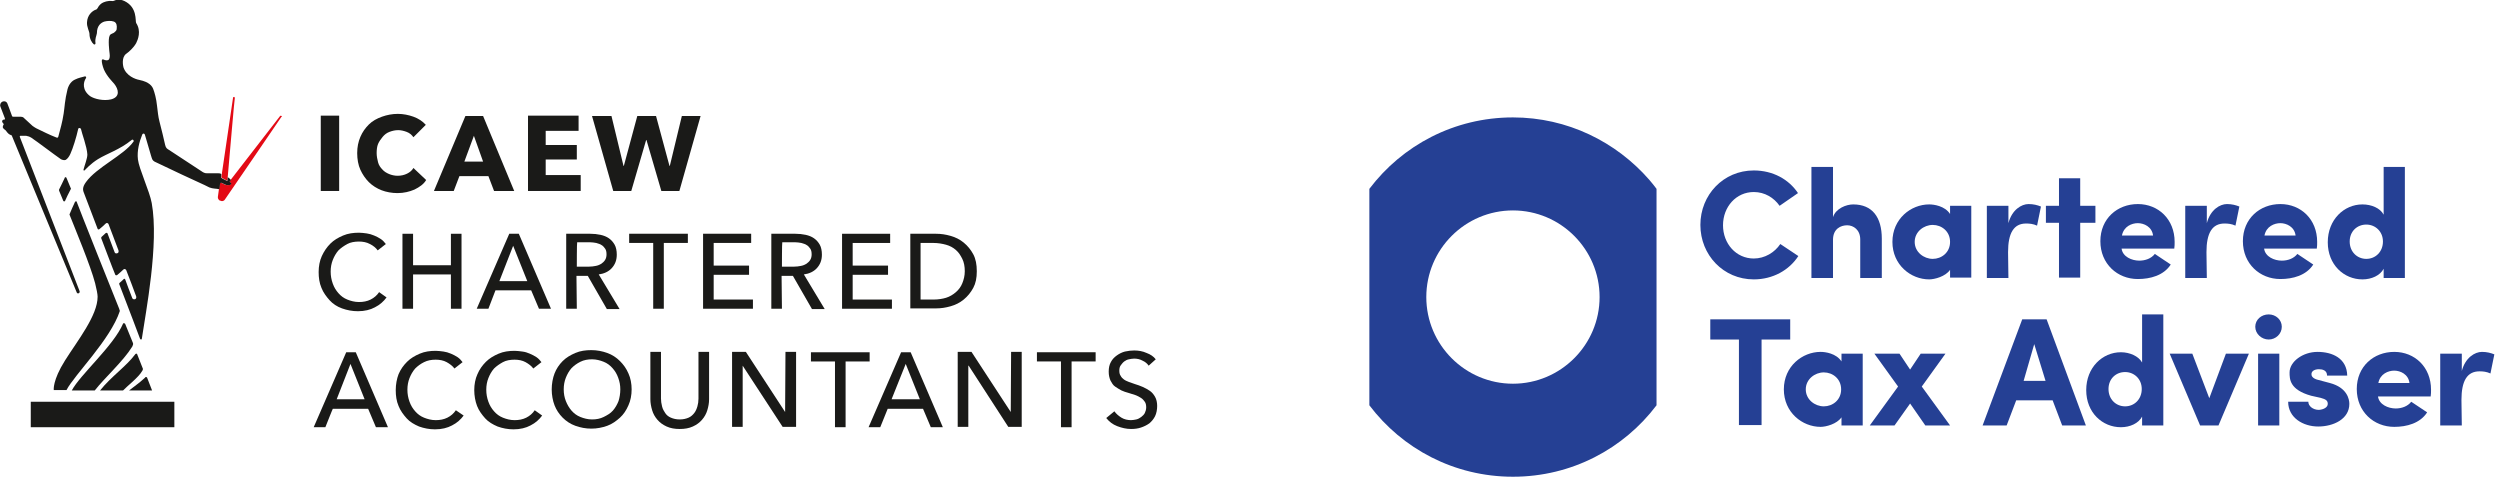 <?xml version="1.0" encoding="utf-8"?>
<!-- Generator: Adobe Illustrator 27.8.0, SVG Export Plug-In . SVG Version: 6.00 Build 0)  -->
<svg version="1.1" id="Layer_1" xmlns="http://www.w3.org/2000/svg" xmlns:xlink="http://www.w3.org/1999/xlink" x="0px" y="0px"
	 viewBox="0 0 706.9 134.8" style="enable-background:new 0 0 706.9 134.8;" xml:space="preserve">
<style type="text/css">
	.st0{fill:#1A1A18;}
	.st1{fill:#E30A15;}
	.st2{fill:#254094;}
</style>
<path class="st0" d="M20,53.2c-0.1-0.2-1.1-2.7-1.2-2.9c0-0.1-0.1-0.1-0.2-0.2c-0.1,0-0.3,0-0.3,0.2c-0.5,1-1.1,2.4-1.6,3.3
	c0,0.1,0,0.2,0,0.3c0.4,1,0.9,2.2,1.2,2.9c0.1,0.2,0.4,0.2,0.5,0c0.1-0.3,1.1-2.4,1.6-3.3C20.1,53.3,20.1,53.3,20,53.2"/>
<path class="st0" d="M34.8,91.5c-2.7,6.3-12.1,14.4-14.5,18.9h6.5c2.8-3.6,8-8.2,10.6-12.4c0.2-0.4,0.3-0.7,0.2-1
	c-0.6-1.4-2-5-2.2-5.4c-0.1-0.2-0.3-0.2-0.4-0.2S34.8,91.4,34.8,91.5"/>
<path class="st0" d="M40.3,104c-0.5-1.2-1.4-3.5-1.5-3.8c0-0.1-0.1-0.2-0.2-0.2c-0.1,0-0.2,0-0.3,0.1c-2.7,3.6-6.8,6.3-10,10.3h6.5
	c1-1.1,4.4-3.7,5.4-5.5C40.4,104.6,40.5,104.3,40.3,104"/>
<path class="st0" d="M33.7,87.3c-0.2-0.4-12-30-12-30.2c0-0.1-0.1-0.2-0.2-0.2c-0.1,0-0.2,0.1-0.3,0.2c-0.5,1.1-1.1,2.4-1.5,3.4
	c0,0.1-0.1,0.2,0,0.3c1.5,3.8,5.9,14.3,7.2,19.3c0.4,1.6,0.7,3.1,0.7,3.8c0,5.3-5.6,12.3-9.2,18c-3.6,5.7-3.2,8.4-3.2,8.4h3.6
	c2.2-4.3,12.4-14.2,15.1-22.4C33.8,87.8,33.8,87.5,33.7,87.3"/>
<path class="st0" d="M41,106.8c-1.6,1.5-3.5,2.8-4.5,3.6h6.5c0,0-1.3-3.3-1.4-3.6c0-0.1-0.2-0.2-0.3-0.2
	C41.1,106.6,41,106.7,41,106.8"/>
<rect x="8.7" y="113.6" class="st0" width="40.6" height="7.2"/>
<path class="st1" d="M62.6,50.2c0.4,0.3,1.2,0.7,1.7,0.9c0.7-8,2-23.2,2.1-23.4c0-0.1-0.1-0.3-0.2-0.3c-0.2,0-0.3,0.1-0.3,0.2
	c0,0.1-2.1,14.3-3.3,22.4C62.6,50.1,62.6,50.2,62.6,50.2L62.6,50.2z"/>
<path class="st1" d="M79.6,32.8c-0.1-0.1-0.3-0.1-0.4,0c-0.1,0.1-9.5,12.3-14.4,18.6c0.3,0.2,0.6,0.3,0.5,0.5
	c-0.1,0.5-0.7,0.5-1.4,0.4c-0.5-0.1-1.2-0.7-1.6-0.6c-0.1,0-0.2,0.1-0.2,0.4c-0.3,2.2-0.5,3.6-0.5,3.6v0l0,0l0,0l0,0
	c0,0.2,0,0.5,0.2,0.6c0,0,0,0.1,0,0.1c0,0.1,0.1,0.1,0.2,0.2c0,0,0.1,0.1,0.1,0.1c0,0,0,0,0.1,0c0,0,0,0,0,0
	c0.5,0.3,1.1,0.2,1.4-0.3l0,0l0,0l0,0l0,0c0,0,15.9-23.2,16-23.4C79.8,33,79.8,32.9,79.6,32.8L79.6,32.8z"/>
<path class="st0" d="M62.2,52.1c0-0.2,0.1-0.3,0.2-0.4c0.4-0.1,1,0.5,1.6,0.6c0.7,0.1,1.3,0.1,1.4-0.4c0-0.2-0.2-0.3-0.5-0.5
	c0.1-0.2,0.3-0.3,0.4-0.5c-0.2-0.2-0.3-0.4-0.5-0.5c-0.1-0.1-0.3-0.2-0.4-0.3c0,0.4-0.1,0.7-0.1,1.1c-0.4-0.2-1.3-0.6-1.7-0.9
	c0,0-0.1-0.1-0.1-0.1c0-0.3,0.1-0.6,0.1-0.9C62.3,49,62.2,49,61.8,49c-1.2,0-2.5,0-3.2,0c-0.3,0-0.6,0-1.2-0.3
	c-0.6-0.4-6.9-4.5-9.6-6.3c-0.5-0.3-0.9-0.5-1.1-1.4c-0.2-1-1.2-5.1-1.6-6.6s-0.5-3-0.7-4.5c-0.2-2-0.7-3.8-1.1-4.8
	c-0.3-0.7-1-1.9-3.9-2.5c-1.1-0.2-3.7-1.1-4.5-3.6c-0.1-0.4-0.6-2.8,0.8-3.8c0.7-0.5,2-1.6,2.8-3c0.5-1,1.5-3.4,0-5.7
	c-0.3-0.6,0.4-4.4-3.3-6.2c-0.8-0.4-1.7-0.5-2.4-0.3c-0.4,0.1-0.6,0.3-1,0.3c-1.3-0.2-2.5,0.3-3,0.6c-0.7,0.5-1,1-1.2,1.4
	c-0.2,0.3-0.3,0.4-0.7,0.5c-0.9,0.4-2.2,1.5-2.3,3.5c-0.1,1.3,0.7,2.6,0.7,3.3c0,1.4,0.7,2.5,1.2,2.9c0.1,0.1,0.3,0.1,0.4,0
	c0.1-0.1,0.1-0.2,0.1-0.3c-0.2-1.3,0.3-2.1,0.4-2.8c0-2.2,1.2-3,2.1-3.3c0.8-0.2,1.9-0.3,2.7,0s0.9,1.2,0.8,2c0,0.3-0.1,0.6-0.5,0.9
	C32,9.6,31.3,9.4,31,10.1c-0.5,1-0.1,4.4,0,5.1c0.1,0.8,0,1.3-0.2,1.6c-0.3,0.4-1,0.3-1.6,0c0,0-0.1,0-0.2,0c-0.1,0-0.2,0.1-0.2,0.2
	c-0.1,0.5,0.2,1.7,0.6,2.7c0.9,2,2.5,3.5,2.9,4c1.2,1.5,1.8,3.7-0.9,4.4c-2.1,0.5-4.7-0.1-5.9-0.9c-2.3-1.7-2-3.9-1.2-5.1
	c0.1-0.2,0.1-0.3,0-0.4c-0.1-0.1-0.2-0.1-0.3-0.1c-0.7,0.2-1.8,0.4-2.8,0.9c-0.9,0.4-1.7,1.3-2.1,2.7c-0.8,3.2-0.8,5-1.1,6.9
	c-0.4,2.6-0.9,4.2-1.5,6.5c-0.1,0.3-0.2,0.4-0.5,0.3c-2.1-0.8-3.8-1.7-5.7-2.6c-0.2-0.1-0.7-0.4-1.1-0.7c-1-0.9-1.6-1.5-2.5-2.3
	C6.6,33.1,6.1,33,5.6,33c-0.7,0-1.4,0-1.9,0c-0.2,0-0.3-0.1-0.3-0.2c-0.5-1.3-1.1-3.1-1.3-3.5c-0.1-0.4-0.6-0.8-1.3-0.6
	c-0.6,0.2-0.9,0.9-0.7,1.4c0.1,0.3,0.8,2.1,1.3,3.4c0,0,0,0.2,0,0.2c0,0.1-0.1,0.1-0.2,0.1c-0.3,0-0.6,0.2-0.6,0.5
	c0,0.5,0.6,0.6,0.4,1c-0.1,0.1-0.2,0.3-0.2,0.5c-0.1,0.3,0.2,0.6,0.6,0.9c0.5,0.3,0.6,1.1,1.7,1.5c0.2,0,0.2,0.1,0.3,0.3
	c1.6,3.8,17.8,43.1,18.3,44.2c0.1,0.3,0.4,0.3,0.6,0.2c0.2-0.1,0.3-0.4,0.2-0.6C22,80.9,11.1,53,5.6,38.7c0,0,0-0.1,0-0.2
	c0.1-0.1,0.1-0.1,0.2-0.1c0.4,0,1.1,0,1.6,0c0.6,0.1,1.1,0.3,1.4,0.5c1.8,1.2,6.5,4.8,8.4,6.1c0.3,0.2,1,0.4,1.4,0.2
	c0.5-0.3,1-1,1.3-1.7c0.7-1.5,1.7-4.7,2.2-7c0-0.2,0.2-0.3,0.4-0.3c0.2,0,0.3,0.1,0.4,0.3c0.2,1.1,1.7,5,1.8,7.2
	c0,1.1-0.8,3.1-1.1,4.3c0,0,0,0.2,0.1,0.2c0,0,0.1,0,0.2,0c0.2-0.2,1.7-1.9,3.8-3.2c2.6-1.6,6.2-2.7,9.5-5.4c0.2-0.2,0.4-0.1,0.5,0
	c0.1,0.2,0.2,0.3,0,0.5c-2.7,3.8-10.4,7.2-13.4,11.4c-1.1,1.5-0.8,2.3-0.7,2.7c0.6,1.6,3.2,8.4,4,10.5c0,0.1,0.3,0.3,0.5,0.1
	c0.4-0.3,1.4-1.2,1.8-1.6c0.3-0.3,0.7-0.1,0.8,0.2c0.5,1.3,2.4,6.4,2.8,7.4c0.1,0.4,0,0.7-0.3,0.8c-0.3,0.1-0.7,0.1-0.8-0.3
	c-0.3-0.8-1.6-4.2-2-5.3c-0.1-0.2-0.3-0.2-0.5-0.1c-0.3,0.3-0.8,0.7-1.2,1.1c0,0-0.1,0.2-0.1,0.3c0.2,0.5,3.5,9.3,4,10.4
	c0,0.1,0.3,0.2,0.5,0.1c0.4-0.3,1.6-1.4,1.8-1.6c0.2-0.2,0.6-0.2,0.8,0.2c0.5,1.3,2.4,6.2,2.8,7.4c0.1,0.3,0,0.7-0.3,0.8
	c-0.3,0.1-0.7,0-0.8-0.3c-0.3-0.8-1.8-4.6-2-5.3c-0.1-0.2-0.3-0.2-0.4-0.1c-0.1,0.1-0.8,0.8-1.2,1.1c-0.1,0.1-0.1,0.2-0.1,0.3
	c2.7,7,5.7,14.9,5.9,15.5c0.1,0.2,0.2,0.2,0.3,0.2c0.1,0,0.2-0.1,0.2-0.2c1.1-7.5,4.9-26.8,2.8-38.4c-0.6-3.3-3.6-9.7-3.9-12.3
	c-0.3-2.5,0.4-5,1.2-7c0.2-0.5,0.7-0.4,0.8,0.1c0.4,1.3,1.3,4.5,1.7,5.8c0.3,0.9,0.3,1.3,1,1.7c3.7,1.8,12.5,5.9,13,6.1
	s1.7,0.8,2.5,1.2c1,0.4,1.9,0.3,2.8,0.5C62.1,53,62.2,52.6,62.2,52.1L62.2,52.1z"/>
<path class="st0" d="M90.7,54V32.7h5.2V54H90.7z"/>
<path class="st0" d="M117.2,53.6c-1.4,0.6-3,1-4.8,1c-1.6,0-3.2-0.3-4.5-0.8s-2.6-1.3-3.6-2.3c-1-1-1.8-2.2-2.4-3.5S101,45,101,43.3
	s0.3-3.2,0.9-4.6c0.6-1.4,1.4-2.5,2.4-3.5c1-1,2.3-1.7,3.7-2.2c1.4-0.5,2.9-0.8,4.5-0.8c1.5,0,3,0.3,4.4,0.8
	c1.4,0.5,2.6,1.3,3.5,2.3l-3.5,3.5c-0.5-0.7-1.1-1.2-1.9-1.5s-1.6-0.5-2.4-0.5c-0.9,0-1.7,0.2-2.5,0.5s-1.4,0.8-1.9,1.4
	s-1,1.3-1.3,2s-0.4,1.7-0.4,2.6s0.2,1.8,0.4,2.6s0.7,1.5,1.2,2c0.5,0.6,1.2,1,1.9,1.3c0.7,0.3,1.6,0.5,2.4,0.5c1,0,1.9-0.2,2.7-0.6
	c0.8-0.4,1.4-0.9,1.8-1.6l3.6,3.4C119.8,52.1,118.6,52.9,117.2,53.6L117.2,53.6z"/>
<path class="st0" d="M139.7,54l-1.6-4.2h-8.2l-1.6,4.2h-5.6l8.9-21.2h5l8.8,21.2H139.7z M134,38.4l-2.7,7.3h5.3L134,38.4z"/>
<path class="st0" d="M149.3,54V32.7h14.3V37h-9.3v4h8.8v4.1h-8.8v4.4h9.9V54L149.3,54L149.3,54z"/>
<path class="st0" d="M192.1,54H187l-4.2-14.4h-0.1L178.5,54h-5.1l-6-21.2h5.5l3.4,14.1h0.1l3.8-14.1h5.3l3.8,14.1h0.1l3.4-14.1h5.3
	L192.1,54L192.1,54z"/>
<path class="st0" d="M109.3,84.1c-0.8,1.1-1.9,2.1-3.3,2.8c-1.3,0.7-2.9,1.1-4.8,1.1c-1.6,0-3.1-0.3-4.5-0.8s-2.6-1.3-3.5-2.3
	s-1.8-2.2-2.3-3.5c-0.6-1.4-0.8-2.9-0.8-4.5s0.3-3.2,0.9-4.5s1.4-2.5,2.4-3.5s2.2-1.7,3.6-2.3s2.9-0.8,4.5-0.8
	c0.7,0,1.4,0.1,2.2,0.2c0.7,0.1,1.4,0.3,2.1,0.6s1.3,0.6,1.9,1s1,0.9,1.4,1.4l-2.3,1.8c-0.5-0.7-1.2-1.3-2.2-1.8
	c-0.9-0.5-2-0.7-3.1-0.7c-1.2,0-2.4,0.2-3.3,0.7s-1.8,1.1-2.5,1.8c-0.7,0.8-1.2,1.7-1.6,2.7c-0.4,1-0.6,2.1-0.6,3.3s0.2,2.3,0.6,3.4
	s0.9,1.9,1.6,2.7c0.7,0.8,1.5,1.4,2.5,1.8s2.1,0.7,3.3,0.7s2.3-0.2,3.3-0.7c1-0.5,1.8-1.2,2.4-2.1L109.3,84.1L109.3,84.1z"/>
<path class="st0" d="M113.8,66.1h3V75h10.7v-8.9h3v21.2h-3v-9.7h-10.7v9.7h-3V66.1z"/>
<path class="st0" d="M138.1,87.3h-3.3l9.2-21.2h2.7l9.1,21.2h-3.4l-2.2-5.2h-10.1L138.1,87.3L138.1,87.3z M141.2,79.5h7.9l-4-10
	L141.2,79.5L141.2,79.5z"/>
<path class="st0" d="M163.1,87.3h-3V66.1h6.8c1,0,2,0.1,2.9,0.3s1.7,0.5,2.4,1c0.7,0.5,1.2,1.1,1.6,1.8s0.6,1.7,0.6,2.8
	c0,1.6-0.5,2.8-1.4,3.8s-2.2,1.6-3.7,1.8l5.9,9.8h-3.6l-5.4-9.4h-3.2L163.1,87.3L163.1,87.3z M163.1,75.4h3.4c0.7,0,1.4-0.1,1.9-0.2
	c0.6-0.1,1.1-0.3,1.6-0.6c0.4-0.3,0.8-0.6,1.1-1.1s0.4-1,0.4-1.6s-0.1-1.2-0.4-1.6s-0.6-0.8-1-1c-0.4-0.3-0.9-0.4-1.5-0.6
	c-0.6-0.1-1.2-0.2-1.8-0.2h-3.6C163.1,68.6,163.1,75.4,163.1,75.4z"/>
<path class="st0" d="M187.7,87.3h-3V68.7h-6.8v-2.6h16.6v2.6h-6.8V87.3z"/>
<path class="st0" d="M201.8,84.7h11.1v2.6h-14.1V66.1h13.6v2.6h-10.6v6.4h10v2.6h-10C201.8,77.6,201.8,84.7,201.8,84.7z"/>
<path class="st0" d="M221.1,87.3h-3V66.1h6.8c1,0,2,0.1,2.9,0.3s1.7,0.5,2.4,1c0.7,0.5,1.2,1.1,1.6,1.8s0.6,1.7,0.6,2.8
	c0,1.6-0.5,2.8-1.4,3.8s-2.2,1.6-3.7,1.8l5.9,9.8h-3.6l-5.4-9.4h-3.2L221.1,87.3L221.1,87.3z M221.1,75.4h3.4c0.7,0,1.4-0.1,1.9-0.2
	c0.6-0.1,1.1-0.3,1.6-0.6c0.4-0.3,0.8-0.6,1.1-1.1s0.4-1,0.4-1.6s-0.1-1.2-0.4-1.6s-0.6-0.8-1-1c-0.4-0.3-0.9-0.4-1.5-0.6
	c-0.6-0.1-1.2-0.2-1.8-0.2h-3.6C221.1,68.6,221.1,75.4,221.1,75.4z"/>
<path class="st0" d="M241.1,84.7h11.1v2.6h-14.1V66.1h13.6v2.6h-10.6v6.4h10v2.6h-10L241.1,84.7L241.1,84.7z"/>
<path class="st0" d="M257.4,66.1h7.3c1.4,0,2.7,0.2,4.1,0.6s2.6,1,3.7,1.9s2,2,2.7,3.3c0.7,1.3,1,2.9,1,4.8s-0.3,3.4-1,4.7
	s-1.6,2.4-2.7,3.3s-2.3,1.5-3.7,1.9c-1.4,0.4-2.7,0.6-4.1,0.6h-7.3C257.4,87.4,257.4,66.1,257.4,66.1z M260.3,84.7h3.7
	c1.3,0,2.5-0.2,3.5-0.5s2-0.9,2.8-1.6s1.4-1.5,1.8-2.5s0.7-2.1,0.7-3.4s-0.2-2.5-0.7-3.5s-1-1.8-1.8-2.5c-0.8-0.7-1.7-1.2-2.8-1.5
	s-2.3-0.5-3.5-0.5h-3.7V84.7L260.3,84.7z"/>
<path class="st0" d="M92,120.8h-3.3l9.2-21.2h2.7l9.1,21.2h-3.4l-2.2-5.2H94.1C94.1,115.5,92,120.8,92,120.8z M95.2,112.9h7.9l-4-10
	L95.2,112.9z"/>
<path class="st0" d="M131.1,117.5c-0.8,1.1-1.9,2.1-3.3,2.8c-1.3,0.7-2.9,1.1-4.8,1.1c-1.6,0-3.1-0.3-4.5-0.8
	c-1.4-0.6-2.6-1.3-3.5-2.3s-1.8-2.2-2.3-3.5c-0.6-1.4-0.8-2.9-0.8-4.5s0.3-3.2,0.8-4.5c0.6-1.4,1.4-2.5,2.4-3.5s2.2-1.7,3.6-2.3
	s2.9-0.8,4.5-0.8c0.7,0,1.4,0.1,2.2,0.2c0.7,0.1,1.4,0.3,2.1,0.6c0.7,0.3,1.3,0.6,1.9,1s1,0.9,1.4,1.4l-2.3,1.8
	c-0.5-0.7-1.3-1.3-2.2-1.8s-2-0.7-3.1-0.7c-1.2,0-2.3,0.2-3.3,0.7s-1.8,1.1-2.5,1.8c-0.7,0.8-1.2,1.7-1.6,2.7s-0.6,2.1-0.6,3.3
	s0.2,2.3,0.6,3.4s0.9,1.9,1.6,2.7c0.7,0.8,1.5,1.4,2.5,1.8s2.1,0.7,3.3,0.7s2.3-0.2,3.3-0.7c1-0.5,1.8-1.2,2.4-2.1L131.1,117.5
	L131.1,117.5z"/>
<path class="st0" d="M153.3,117.5c-0.8,1.1-1.9,2.1-3.3,2.8c-1.3,0.7-2.9,1.1-4.8,1.1c-1.6,0-3.1-0.3-4.5-0.8
	c-1.4-0.6-2.6-1.3-3.5-2.3s-1.8-2.2-2.3-3.5s-0.8-2.9-0.8-4.5s0.3-3.2,0.9-4.5c0.6-1.4,1.4-2.5,2.4-3.5s2.2-1.7,3.6-2.3
	s2.9-0.8,4.5-0.8c0.7,0,1.4,0.1,2.2,0.2s1.4,0.3,2.1,0.6c0.7,0.3,1.3,0.6,1.9,1s1,0.9,1.4,1.4l-2.3,1.8c-0.5-0.7-1.3-1.3-2.2-1.8
	c-0.9-0.5-2-0.7-3.1-0.7c-1.2,0-2.4,0.2-3.3,0.7s-1.8,1.1-2.5,1.8c-0.7,0.8-1.2,1.7-1.6,2.7s-0.6,2.1-0.6,3.3s0.2,2.3,0.6,3.4
	s0.9,1.9,1.6,2.7c0.7,0.8,1.5,1.4,2.5,1.8s2.1,0.7,3.3,0.7s2.3-0.2,3.3-0.7c1-0.5,1.8-1.2,2.4-2.1L153.3,117.5L153.3,117.5z"/>
<path class="st0" d="M178.6,110.1c0,1.6-0.3,3.2-0.9,4.5c-0.6,1.4-1.4,2.6-2.4,3.5s-2.2,1.8-3.6,2.3s-2.9,0.8-4.5,0.8
	s-3.1-0.3-4.5-0.8s-2.6-1.3-3.6-2.3s-1.8-2.2-2.3-3.5s-0.8-2.9-0.8-4.5s0.3-3.2,0.8-4.5s1.3-2.5,2.3-3.5s2.2-1.7,3.6-2.3
	s2.9-0.8,4.5-0.8s3.1,0.3,4.5,0.8s2.6,1.3,3.6,2.3s1.8,2.1,2.4,3.5C178.3,106.9,178.6,108.5,178.6,110.1z M175.4,110.1
	c0-1.2-0.2-2.2-0.6-3.3s-0.9-1.9-1.6-2.7s-1.5-1.4-2.5-1.8c-1-0.4-2.1-0.7-3.3-0.7s-2.3,0.2-3.3,0.7s-1.8,1.1-2.5,1.8
	c-0.7,0.8-1.2,1.7-1.6,2.7s-0.6,2.1-0.6,3.3s0.2,2.3,0.6,3.3s0.9,1.9,1.6,2.7c0.7,0.8,1.5,1.4,2.5,1.8c1,0.4,2.1,0.7,3.3,0.7
	s2.3-0.2,3.3-0.7s1.9-1,2.6-1.8c0.7-0.8,1.2-1.7,1.6-2.7C175.2,112.4,175.4,111.3,175.4,110.1L175.4,110.1z"/>
<path class="st0" d="M192.2,121.3c-1.4,0-2.6-0.2-3.7-0.7s-1.9-1.1-2.6-1.9s-1.2-1.7-1.5-2.7s-0.5-2.1-0.5-3.1V99.5h3v13.2
	c0,0.7,0.1,1.4,0.3,2.2s0.5,1.3,0.9,1.9c0.4,0.6,0.9,1,1.6,1.3s1.5,0.5,2.5,0.5s1.8-0.2,2.5-0.5c0.7-0.3,1.2-0.8,1.6-1.3
	s0.7-1.2,0.9-1.9c0.2-0.7,0.3-1.4,0.3-2.2V99.5h3v13.4c0,1.1-0.2,2.1-0.5,3.1s-0.8,1.9-1.5,2.7s-1.5,1.4-2.6,1.9
	S193.6,121.3,192.2,121.3L192.2,121.3z"/>
<path class="st0" d="M222,116.5L222,116.5l0.1-17h3v21.2h-3.8L210,103.4H210v17.3h-3V99.5h3.9L222,116.5z"/>
<path class="st0" d="M239.1,120.8h-3v-18.6h-6.8v-2.6h16.6v2.6h-6.8V120.8z"/>
<path class="st0" d="M248.9,120.8h-3.3l9.2-21.2h2.7l9.1,21.2h-3.4l-2.2-5.2H251L248.9,120.8L248.9,120.8z M252.1,112.9h8l-4-10
	L252.1,112.9L252.1,112.9z"/>
<path class="st0" d="M285.8,116.5L285.8,116.5l0.1-17h3v21.2h-3.8l-11.2-17.3h-0.1v17.3h-3V99.5h3.9L285.8,116.5z"/>
<path class="st0" d="M303,120.8h-3v-18.6h-6.8v-2.6h16.6v2.6H303V120.8z"/>
<path class="st0" d="M324.8,103.4c-0.4-0.6-1-1.1-1.7-1.4c-0.7-0.4-1.5-0.6-2.4-0.6c-0.5,0-1,0.1-1.5,0.2s-0.9,0.3-1.3,0.6
	c-0.4,0.3-0.7,0.7-1,1.1s-0.4,0.9-0.4,1.5s0.1,1.1,0.4,1.5c0.2,0.4,0.5,0.7,0.9,1c0.4,0.3,0.9,0.5,1.4,0.7s1.1,0.4,1.7,0.6
	c0.7,0.2,1.5,0.5,2.2,0.8s1.4,0.7,2,1.1s1.1,1,1.5,1.7c0.4,0.7,0.6,1.6,0.6,2.6s-0.2,2.1-0.6,2.9c-0.4,0.8-1,1.5-1.6,2
	c-0.7,0.5-1.5,0.9-2.4,1.2s-1.8,0.4-2.8,0.4c-1.3,0-2.6-0.3-3.9-0.8s-2.3-1.3-3.1-2.3l2.3-1.9c0.5,0.7,1.2,1.3,2,1.8
	c0.8,0.5,1.8,0.7,2.7,0.7c0.5,0,1-0.1,1.5-0.2s1-0.4,1.4-0.7s0.8-0.7,1-1.1s0.4-1,0.4-1.6s-0.1-1.2-0.4-1.6
	c-0.3-0.4-0.6-0.8-1.1-1.1c-0.5-0.3-1-0.6-1.6-0.8c-0.6-0.2-1.2-0.4-1.9-0.6c-0.7-0.2-1.4-0.4-2-0.7s-1.2-0.7-1.8-1.1
	s-0.9-1-1.3-1.7c-0.3-0.7-0.5-1.5-0.5-2.5c0-1.1,0.2-2,0.6-2.7c0.4-0.8,1-1.4,1.7-1.9s1.5-0.9,2.3-1.1c0.9-0.2,1.8-0.3,2.6-0.3
	c1.2,0,2.4,0.2,3.5,0.7c1.1,0.4,2,1,2.6,1.8L324.8,103.4L324.8,103.4z"/>
<path class="st2" d="M387.2,53.4c9.3-12.3,24-20.2,40.6-20.2c15.4,0,29.2,6.9,38.6,17.7c0.7,0.8,1.4,1.7,2,2.5v61.2
	c-9.3,12.3-24,20.2-40.6,20.2s-31.3-7.9-40.6-20.2V53.4z M452.3,84c0-13.5-11-24.5-24.5-24.5s-24.5,11-24.5,24.5s11,24.5,24.5,24.5
	S452.3,97.5,452.3,84z"/>
<path class="st2" d="M508.5,72.4c-2.6,4-7.2,6.6-12.6,6.6c-8.6,0-15.1-6.9-15.1-15.4s6.5-15.4,15.1-15.4c5.4,0,9.9,2.5,12.5,6.4
	l-5.2,3.6c-1.6-2.3-4.2-3.9-7.3-3.9c-5,0-8.7,4.2-8.7,9.4s3.7,9.4,8.7,9.4c3.1,0,5.9-1.7,7.5-4.1L508.5,72.4L508.5,72.4z"/>
<path class="st2" d="M518.3,78.6h-6.1V47.2h6.1v14.2c0.8-2.5,3.8-3.6,5.7-3.6c5.4,0,8.1,3.6,8.1,9.7v11.1h-6.1V67.7
	c0-2.7-1.9-4-3.7-4s-4,1-4,4.1L518.3,78.6L518.3,78.6L518.3,78.6z"/>
<path class="st2" d="M551.4,76.3c-1.3,1.9-4.4,2.7-5.9,2.7c-5.2,0-10.4-4.1-10.4-10.6s5.2-10.6,10.4-10.6c1.3,0,4.4,0.4,5.9,2.7
	v-2.3h6v20.3h-6C551.4,78.6,551.4,76.3,551.4,76.3z M546.5,73.2c2.5,0,4.9-1.8,4.9-4.8s-2.4-4.8-4.9-4.8s-5.1,1.9-5.1,4.8
	S544,73.2,546.5,73.2z"/>
<path class="st2" d="M567.9,78.6h-6.1V58.2h6.1v4.9c1-3.8,3.7-5.4,5.7-5.4c1.4,0,2.5,0.3,3.5,0.7l-1.1,5.4c-1.1-0.5-2.1-0.6-3.1-0.6
	c-3.5,0-5.1,2.7-5.1,8.1L567.9,78.6L567.9,78.6z"/>
<path class="st2" d="M592.5,58.2V63h-4.3v15.5h-6V63h-3.7v-4.8h3.7v-7.8h6v7.8H592.5z"/>
<path class="st2" d="M613.8,74.8c-2,3.1-5.8,4.1-9.3,4.1c-5.8,0-10.6-4.3-10.6-10.7s4.8-10.5,10.6-10.5s10.4,4.3,10.4,10.7
	c0,0.5,0,1.3-0.1,1.9h-14.9c0.3,2.3,2.9,3.4,5,3.4c1.7,0,3.4-0.6,4.4-1.9L613.8,74.8L613.8,74.8L613.8,74.8z M608.8,66.6
	c-0.3-2.5-2.6-3.5-4.3-3.5s-4,0.9-4.5,3.5H608.8L608.8,66.6z"/>
<path class="st2" d="M624,78.6h-6.1V58.2h6.1v4.9c1-3.8,3.7-5.4,5.7-5.4c1.4,0,2.5,0.3,3.5,0.7l-1.1,5.4c-1.1-0.5-2.1-0.6-3.1-0.6
	c-3.5,0-5.1,2.7-5.1,8.1L624,78.6L624,78.6z"/>
<path class="st2" d="M654.1,74.8c-2,3.1-5.8,4.1-9.3,4.1c-5.8,0-10.6-4.3-10.6-10.7s4.8-10.5,10.6-10.5s10.4,4.3,10.4,10.7
	c0,0.5,0,1.3-0.1,1.9h-14.9c0.3,2.3,2.9,3.4,5,3.4c1.7,0,3.4-0.6,4.4-1.9L654.1,74.8L654.1,74.8L654.1,74.8z M649.1,66.6
	c-0.3-2.5-2.6-3.5-4.3-3.5s-4,0.9-4.5,3.5H649.1L649.1,66.6z"/>
<path class="st2" d="M674,78.6V76c-1,1.9-3.4,3-6,3c-5.2,0-9.8-4.1-9.8-10.5s4.6-10.7,9.8-10.7c2.5,0,5,1,6,2.9V47.2h6v31.4
	L674,78.6L674,78.6z M669.1,63.5c-2.6,0-4.7,1.9-4.7,4.8s2.1,4.9,4.7,4.9s4.7-2,4.7-4.9S671.6,63.5,669.1,63.5z"/>
<path class="st2" d="M483.6,90.3h22.6V96h-8.1v24.2h-6.4V96h-8.1L483.6,90.3L483.6,90.3L483.6,90.3z"/>
<path class="st2" d="M520.7,118c-1.3,1.9-4.4,2.7-5.9,2.7c-5.2,0-10.4-4.1-10.4-10.6s5.2-10.6,10.4-10.6c1.3,0,4.4,0.4,5.9,2.7V100
	h6v20.3h-6C520.7,120.3,520.7,118,520.7,118z M515.7,114.9c2.5,0,4.9-1.8,4.9-4.8s-2.4-4.8-4.9-4.8s-5.1,1.9-5.1,4.8
	S513.2,114.9,515.7,114.9z"/>
<path class="st2" d="M530,100h7.1l3,4.5l3-4.5h7l-6.7,9.3l8,11h-7l-4.3-6.2l-4.4,6.2h-7l8-11L530,100L530,100z"/>
<path class="st2" d="M570.1,113.2l-2.7,7.1h-6.8l11.2-30h6.9l11.1,30h-6.7l-2.7-7.1L570.1,113.2L570.1,113.2z M578.4,107.7
	l-3.2-10.4l-3,10.4H578.4L578.4,107.7z"/>
<path class="st2" d="M605.7,120.3v-2.5c-1,1.9-3.4,3-6,3c-5.2,0-9.8-4.1-9.8-10.5s4.6-10.7,9.8-10.7c2.5,0,5,1.1,6,2.9V88.9h6v31.4
	L605.7,120.3L605.7,120.3z M600.9,105.2c-2.6,0-4.7,1.9-4.7,4.8s2.1,4.9,4.7,4.9s4.7-2,4.7-4.9S603.4,105.2,600.9,105.2z"/>
<path class="st2" d="M613.5,100h6.4l4.8,12.6l4.7-12.6h6.5l-8.6,20.3h-5.2L613.5,100L613.5,100L613.5,100z"/>
<path class="st2" d="M641.5,88.9c2,0,3.7,1.5,3.7,3.5s-1.7,3.6-3.7,3.6s-3.8-1.6-3.8-3.6S639.4,88.9,641.5,88.9z M644.5,120.3h-6
	V100h6V120.3z"/>
<path class="st2" d="M653.5,111.9c-6.1-1.7-6.1-4.7-6.1-6.6c0-3,3.7-5.8,7.9-5.8s8.3,1.8,8.4,6.7h-5.7c0-1.5-1.3-1.8-2.3-1.8
	c-1.3,0-2.2,0.6-2.1,1.5c0,0.6,0.6,1.2,1.8,1.5l3.4,0.9c4.9,1.3,5.5,4.6,5.5,5.9c0,4.3-4.5,6.4-8.8,6.4s-8.5-2.5-8.5-7h5.7
	c0,1.2,1.3,2.3,3,2.3c1.3-0.1,2.5-0.7,2.5-1.7c0-0.9-0.5-1.3-2-1.7L653.5,111.9L653.5,111.9L653.5,111.9z"/>
<path class="st2" d="M686.3,116.6c-2,3.1-5.8,4.1-9.3,4.1c-5.8,0-10.6-4.3-10.6-10.7s4.8-10.5,10.6-10.5s10.4,4.3,10.4,10.7
	c0,0.5,0,1.3-0.1,1.9h-14.9c0.3,2.3,2.9,3.4,5,3.4c1.7,0,3.4-0.6,4.4-1.9L686.3,116.6L686.3,116.6L686.3,116.6z M681.3,108.3
	c-0.3-2.5-2.6-3.5-4.3-3.5s-4,0.9-4.5,3.5H681.3L681.3,108.3z"/>
<path class="st2" d="M696.1,120.3H690V100h6.1v4.9c1-3.8,3.7-5.4,5.7-5.4c1.4,0,2.5,0.3,3.5,0.7l-1.1,5.4c-1.1-0.5-2.1-0.6-3.1-0.6
	c-3.5,0-5.1,2.7-5.1,8.1L696.1,120.3L696.1,120.3L696.1,120.3z"/>
</svg>
